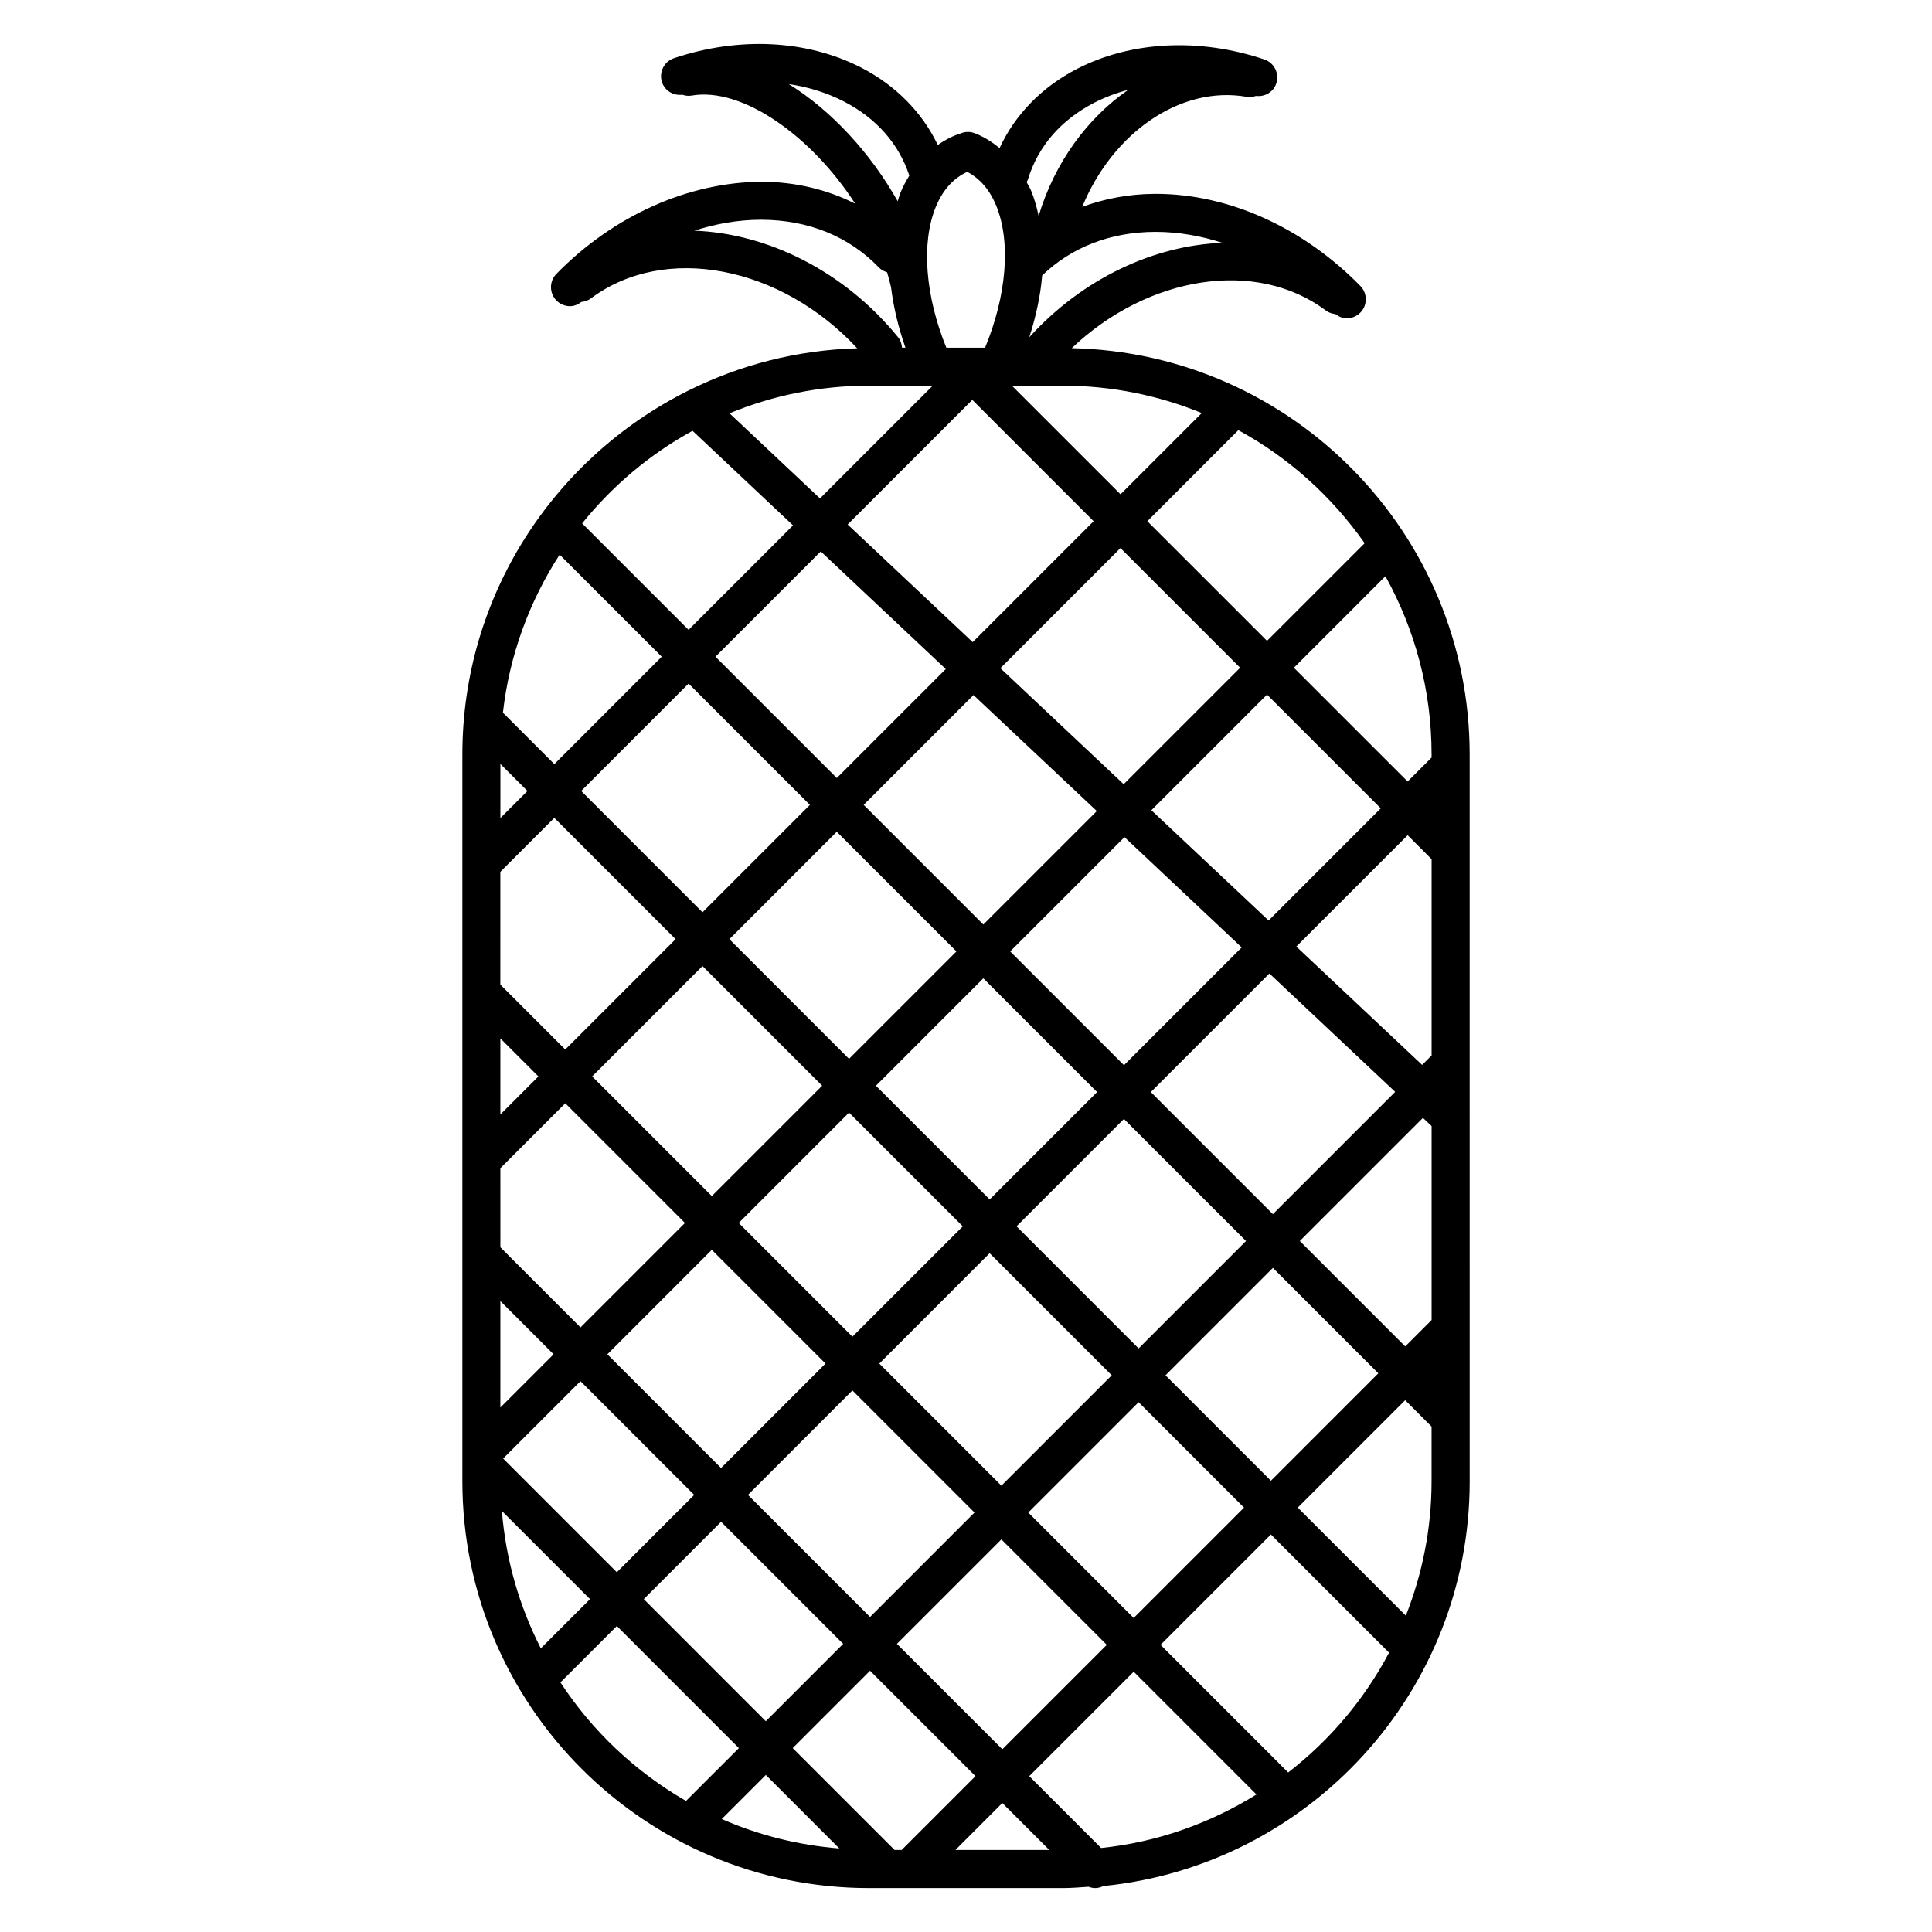 <?xml version="1.0" encoding="UTF-8"?>
<!-- Uploaded to: ICON Repo, www.svgrepo.com, Generator: ICON Repo Mixer Tools -->
<svg fill="#000000" width="800px" height="800px" version="1.1" viewBox="144 144 512 512" xmlns="http://www.w3.org/2000/svg">
 <path d="m428.03 236.26c20.148-19.129 48.828-23.879 67.414-9.922 0.734 0.555 1.586 0.797 2.445 0.891 0.902 0.691 1.941 1.125 3.023 1.125 1.27 0 2.543-0.48 3.523-1.438 1.988-1.945 2.019-5.141 0.082-7.125-15.199-15.531-34.938-24.418-54.203-24.418h-0.266c-6.785 0.031-13.262 1.25-19.246 3.449 8.055-19.617 26.043-32.254 43.625-29.16 0.863 0.141 1.668 0.012 2.422-0.238 2.336 0.281 4.594-0.992 5.371-3.293 0.887-2.637-0.527-5.492-3.168-6.383-17.215-5.785-35.312-4.875-49.656 2.516-9.32 4.801-16.41 12.141-20.5 20.969-2.035-1.637-4.211-3.043-6.68-3.965-1.371-0.52-2.82-0.359-4.035 0.266-0.125 0.035-0.25 0.012-0.379 0.059-1.895 0.711-3.637 1.684-5.281 2.812-4.125-8.605-11.117-15.758-20.258-20.469-14.34-7.391-32.434-8.309-49.652-2.516-2.637 0.887-4.055 3.742-3.168 6.383 0.777 2.301 3.059 3.582 5.375 3.301 0.754 0.246 1.562 0.379 2.414 0.23 13.609-2.387 31.992 10.941 43.398 28.637-7.41-3.738-15.809-5.773-24.723-5.809-19.301 0.102-39.195 8.82-54.457 24.418-1.945 1.988-1.91 5.18 0.082 7.125 0.977 0.957 2.254 1.438 3.523 1.438 1.082 0 2.121-0.434 3.023-1.125 0.855-0.102 1.703-0.336 2.445-0.891 19.594-14.711 50.426-8.652 70.641 13.176-15.992 0.465-31.09 4.418-44.613 11.145-0.117 0.047-0.227 0.105-0.344 0.168-35.316 17.715-59.676 54.18-59.676 96.312v192.64c0 59.434 48.352 107.79 107.78 107.79h51.375c2.293 0 4.535-0.203 6.797-0.344 0.57 0.215 1.164 0.344 1.77 0.344 0.746 0 1.473-0.211 2.156-0.539 54.422-5.402 97.074-51.426 97.074-107.24l-0.008-192.65c-0.008-58.645-47.105-106.41-105.45-107.66zm7.773 397.48-19.039-19.039 27.68-27.676 32.535 32.535c-12.219 7.578-26.168 12.629-41.176 14.18zm-54.73 0.523-27-27 20.5-20.5 27.938 27.938-19.562 19.562zm-14.645-0.398c-11-0.887-21.484-3.562-31.16-7.801l11.684-11.68zm-89.422-89.434 23.352 23.355-13.035 13.035c-5.668-11.09-9.273-23.375-10.316-36.391zm-0.398-197.98 7.168 7.168-7.168 7.168zm15.703-55.469 27.055 27.051-28.461 28.465-13.629-13.629c1.734-15.316 7.039-29.543 15.035-41.887zm98.023-44.77c0.242 0.059 0.492 0.086 0.742 0.105l-29.773 29.773-23.98-22.562c11.422-4.695 23.902-7.324 36.988-7.324l16.023 0.004zm1.691-47.453c1.859-4.492 4.676-7.543 8.305-9.219 3.309 1.75 5.91 4.68 7.652 8.902 3.977 9.648 2.793 23.871-2.926 37.699h-10.27c-5.59-13.734-6.711-27.809-2.762-37.383zm33.66 47.453c13.02 0 25.426 2.609 36.797 7.25l-21.531 21.531-28.789-28.781zm-24.016 3.758 32.152 32.152-32.047 32.047-33.137-31.172zm121.72 121.72v52.012l-2.508 2.508-33.344-31.363 29.508-29.504zm-246.79 81.898 17.207-17.207 31.711 31.715-27.68 27.68-21.23-21.234-0.004-20.953zm0-78.555 14.293-14.293 32.148 32.148-29.242 29.242-17.207-17.199 0.004-29.898zm53.57 24.98 31.711 31.711-29.242 29.246-31.711-31.715zm45.957 31.715 28.465-28.465 30.145 30.145-28.461 28.461zm23.02 37.262-29.246 29.246-30.137-30.137 29.242-29.246zm12.566-72.855 30.289-30.285 31.066 29.227-31.207 31.207zm-7.121-7.125-31.711-31.711 29.102-29.102 32.684 30.742zm-7.125 7.125-28.465 28.465-31.711-31.711 28.461-28.465zm-64.832 79.086 30.137 30.137-27.68 27.68-30.137-30.137zm37.266 37.262 32.352 32.352-27.68 27.68-32.352-32.352zm7.125-7.121 29.242-29.246 32.355 32.355-29.246 29.242zm36.367-36.371 28.461-28.461 32.355 32.352-28.465 28.465zm35.59-35.586 31.422-31.422 33.336 31.367-32.41 32.41zm31.211-45.461-31.066-29.223 30.648-30.648 30.145 30.145zm-38.406-36.125-32.676-30.742 31.824-31.832 31.715 31.711zm-47.148-30.52-28.879 28.879-32.152-32.148 27.902-27.902zm-36.008 36-28.461 28.465-32.148-32.148 28.461-28.465zm-82.031 61.883 10.078 10.078-10.078 10.082zm14.105 83.719-14.105 14.105v-28.219zm-13.371 27.621 20.496-20.496 30.137 30.137-20.5 20.496zm57.762 16.766 32.352 32.352-20.5 20.5-32.344-32.355zm74.535 74.531 12.445 12.445h-24.883zm0-14.246-27.938-27.938 27.68-27.68 27.938 27.941zm6.867-62.738 29.246-29.242 27.938 27.938-29.246 29.246zm36.371-36.367 28.465-28.465 27.938 27.938-28.465 28.465zm35.594-35.59 32.633-32.633 2.297 2.168v51.41l-6.992 6.992zm34.922-128.12-6.344 6.344-30.145-30.145 24.254-24.258c7.773 14.012 12.234 30.102 12.234 47.227zm-17.734-56.805-25.875 25.875-31.715-31.711 24.113-24.117c13.355 7.262 24.785 17.578 33.477 29.953zm-55.574-82.508h0.227c5.883 0 11.84 1.027 17.664 2.906-18.098 0.66-37.051 9.418-51.191 25.027 1.785-5.562 2.969-11.082 3.41-16.379 7.793-7.492 18.07-11.5 29.891-11.555zm-16.078-34.23c2.836-1.461 5.859-2.59 9.012-3.43-10.762 7.438-19.473 19.18-23.758 33.418-0.508-2.309-1.117-4.539-1.969-6.606-0.348-0.84-0.816-1.551-1.215-2.336 0.109-0.238 0.266-0.441 0.344-0.707 2.656-8.746 8.734-15.781 17.586-20.34zm-80.961-4.938c5.195 0.766 10.133 2.309 14.605 4.609 8.609 4.438 14.582 11.23 17.336 19.652-0.832 1.375-1.629 2.797-2.277 4.367-0.316 0.77-0.535 1.617-0.801 2.43-7.043-12.562-17.453-23.996-28.863-31.059zm-25.043 38.855c5.824-1.875 11.766-2.898 17.645-2.898h0.215c12.414 0.051 23.16 4.43 31.078 12.66 0.613 0.637 1.367 1.004 2.152 1.25 0.367 1.266 0.734 2.527 1.004 3.793 0.004 0.031 0.023 0.055 0.035 0.086 0.648 5.25 1.906 10.672 3.836 16.113h-0.91c-0.086-0.961-0.359-1.918-1.02-2.731-14.359-17.668-34.703-27.559-54.035-28.273zm-0.465 53.035 26.633 25.055-27.684 27.684-28.148-28.148c-0.02-0.02-0.051-0.023-0.07-0.047 8.039-9.969 17.965-18.352 29.27-24.543zm-35.008 331.69 14.949-14.949 32.344 32.355-14.008 14c-13.41-7.711-24.832-18.484-33.285-31.406zm192.86 23.867-33.824-33.824 29.246-29.246 31.316 31.316c-6.559 12.418-15.715 23.215-26.738 31.754zm31.184-41.555-28.641-28.641 28.465-28.465 6.992 6.992v14.504c0 12.574-2.469 24.555-6.816 35.609z"/>
</svg>
